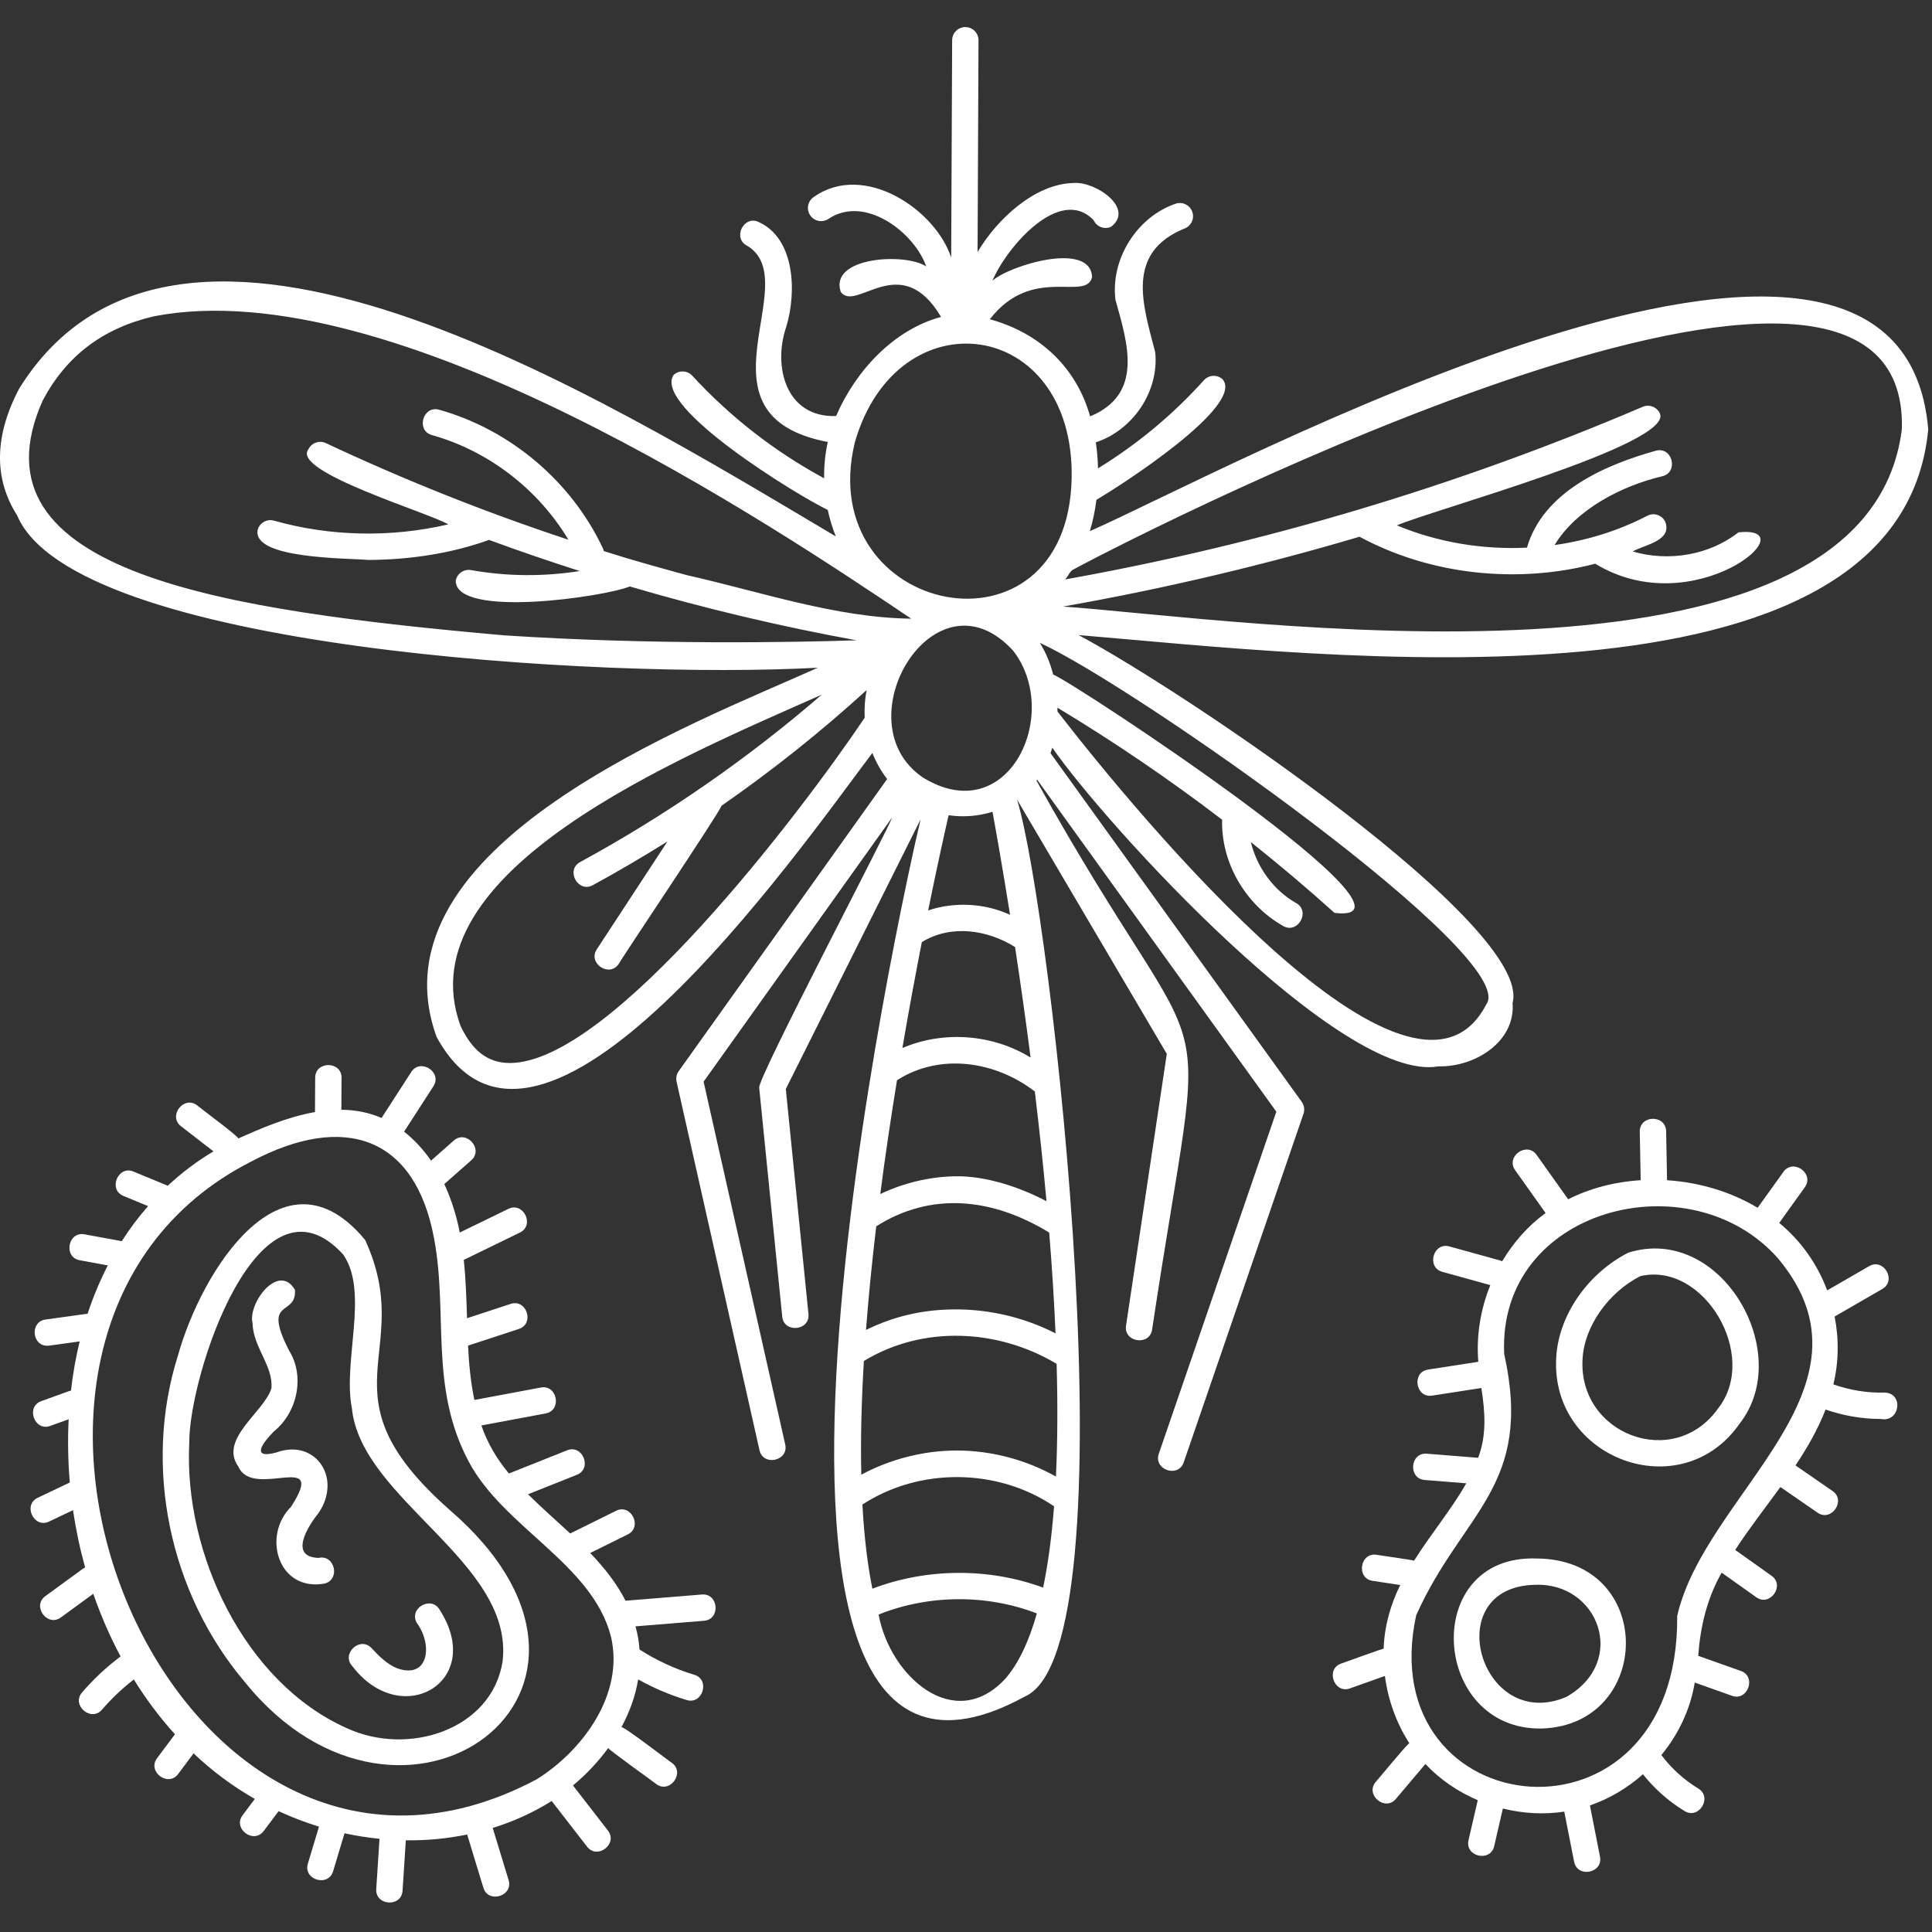 <?xml version="1.0" encoding="UTF-8"?> <svg xmlns="http://www.w3.org/2000/svg" xmlns:xlink="http://www.w3.org/1999/xlink" width="500px" height="500px" viewBox="0 0 500 500"><rect x="0" y="0" width="500" height="500" fill="#333333" stroke="none"/> <!-- Generator: Sketch 51.2 (57519) - http://www.bohemiancoding.com/sketch --> <title>Artboard 2 Copy</title> <desc>Created with Sketch.</desc> <defs></defs> <g id="Artboard-2-Copy" stroke="none" stroke-width="1" fill="none" fill-rule="evenodd"> <g id="mosquito" transform="translate(0, 7)" fill="#FFFFFF" fill-rule="nonzero"> <path d="M271.879,187.927 C272.04,187.456 272.187,186.977 272.327,186.491 C286.298,206.638 347.332,273.468 372.302,268.967 C381.697,269.193 392.258,262.612 391.455,252.548 C396.67,232.806 307.502,172.53 279.142,157.354 C341.805,162.578 491.728,181.087 499.026,104.117 C491.842,19.193 314.021,116.613 282.045,130.46 C282.827,127.895 283.398,125.18 283.752,122.351 C289.663,118.908 322.299,97.998 316.397,91.146 C314.996,89.885 312.839,89.998 311.578,91.399 C303.558,100.304 294.354,107.959 284.165,114.206 C284.114,111.905 283.921,109.658 283.596,107.475 C293.175,104.327 300.005,94.336 298.97,84.154 C295.738,71.757 291.262,58.464 306.451,52.181 C308.233,51.573 309.185,49.635 308.577,47.852 C307.969,46.068 306.029,45.116 304.248,45.724 C294.211,49.147 287.372,60.072 288.68,70.596 C291.851,81.914 296.019,94.984 282.119,100.759 C278.583,88.115 269.088,79.153 256.169,75.623 C267.185,61.401 281.011,71.124 282.627,64.754 C282.306,55.288 261.254,61.665 256.837,65.656 C260.353,57.233 274.205,40.833 283.026,49.98 C283.799,51.7 285.82,52.468 287.535,51.695 C293.783,46.902 283.439,39.845 277.813,40.36 C267.858,40.56 258.025,49.703 252.995,58.226 L253.237,3.434 C253.246,1.544 251.714,0.007 249.826,0.007 C247.949,0.007 246.423,1.524 246.415,3.403 L246.167,59.681 C242.127,47.248 223.634,34.789 210.626,43.967 C209.054,45.002 208.617,47.117 209.652,48.691 C210.687,50.264 212.802,50.701 214.377,49.666 C223.906,43.251 236.722,53.302 239.696,61.953 C234.431,58.379 214.543,59.404 217.583,68.541 C221.541,73.999 233.067,57.406 243.549,75.02 C231.495,78.236 221.487,88.798 216.385,100.665 C203.414,101.143 199.924,87.845 203.507,77.503 C206.189,68.583 205.748,54.818 196.457,50.516 C192.524,48.477 189.421,54.698 193.406,56.617 C208.65,65.923 178.008,100.471 214.233,107.385 C213.54,110.479 213.235,113.638 213.286,116.786 C200.506,109.864 189.038,100.949 179.155,90.229 C177.878,88.844 175.719,88.756 174.335,90.033 C168.786,98.274 206.744,121.433 214.221,124.964 C214.724,127.313 215.424,129.611 216.308,131.825 C154.686,95.228 46.13,27.74 5.025,93.458 C-1.473,105.727 -1.67,116.806 4.439,126.393 C19.029,161.003 156.341,168.834 211.644,165.803 C180.004,180.101 95.135,211.737 112.973,261.321 C139.295,309.782 205.992,214.127 225.768,187.854 C226.727,190.287 228.012,192.566 229.594,194.614 L175.648,270.216 C175.084,271.007 174.884,271.999 175.097,272.946 L196.545,368.267 C197.476,372.617 204.232,371.06 203.201,366.77 L182.089,272.938 L230.853,204.596 C230.481,206.517 195.799,272.459 196.48,274.521 C196.479,274.525 202.436,333.704 202.436,333.704 C202.827,338.127 209.731,337.408 209.224,333.02 L203.365,274.826 L238.25,205.058 C234.139,222.216 176.076,480.808 265.187,432.083 C293.737,419.814 272.116,228.793 263.222,199.982 C263.226,199.981 263.229,199.978 263.232,199.975 L301.967,265.738 L291.422,336.033 C290.704,340.392 297.56,341.444 298.17,337.045 C312.734,240.234 315.371,279.629 268.245,195.042 C268.304,194.96 268.355,194.87 268.413,194.788 L330.316,280.702 L299.91,369.19 C298.417,373.343 304.96,375.628 306.363,371.406 L337.342,281.249 C337.702,280.202 337.531,279.045 336.884,278.146 L271.879,187.927 Z M238.93,194.267 C217.599,179.952 241.943,139.211 262.209,161.411 C274.87,177.771 260.975,207.733 238.93,194.267 Z M384.643,252.945 C365.516,289.973 295.017,204.691 273.675,177.14 C273.68,176.807 273.664,176.481 273.66,176.149 C288.374,185.005 302.617,194.7 316.285,205.135 C315.97,216.282 322.387,227.163 332.054,232.631 C335.852,234.865 339.304,228.808 335.404,226.687 C329.596,223.413 325.292,217.448 323.718,210.928 C331.122,216.821 338.347,222.93 345.367,229.252 C373.571,232.653 278.383,169.916 272.56,167.564 C271.787,164.559 270.634,161.784 269.096,159.357 C293.671,170.629 393.675,240.858 384.643,252.945 Z M277.994,140.272 C298.817,129.064 494.28,29.839 492.2,104.039 C483.104,177.897 318.82,152.975 275.111,149.975 C301.01,145.409 326.638,139.369 351.849,131.906 C370.198,141.816 392.651,144.17 412.848,138.89 C438.473,154.519 468.359,128.784 449.892,130.78 C442.384,136.699 431.72,138.441 422.533,135.709 C425.67,133.987 432.973,132.899 430.913,127.927 C430.042,126.255 427.981,125.607 426.312,126.479 C418.86,130.363 410.701,132.883 402.326,134.058 C407.933,124.788 419.681,118.752 430.1,116.278 C434.429,115.398 432.953,108.596 428.637,109.615 C415.358,113.307 399.365,120.252 395.177,134.733 C383.692,135.292 372.067,133.362 361.521,128.968 C370.508,125.037 432.721,108.102 429.614,100.079 C428.871,98.343 426.865,97.541 425.135,98.281 C377.198,118.771 326.954,133.783 275.638,142.961 C276.483,142.133 276.863,140.715 277.994,140.272 Z M221.23,107.484 C232.189,69.338 277.946,75.135 277.348,116.554 C276.52,166.011 210.353,152.51 221.23,107.484 Z M130.298,157.415 C58.58,150.999 -8.912,141.432 11.051,96.658 C17.192,85.068 26.616,77.936 39.865,74.852 C101.565,62.904 199.713,128.865 235.829,153.114 C216.229,152.864 196.809,146.119 177.711,141.84 C170.59,139.879 163.242,137.866 156.262,135.619 C156.209,135.374 156.134,135.131 156.022,134.894 C147.899,117.608 132.069,104.207 113.68,99.046 C109.465,97.805 107.538,104.47 111.837,105.614 C126.48,109.724 139.302,119.66 147.105,132.679 C125.725,125.616 104.763,117.27 84.333,107.677 C82.627,106.876 80.596,107.61 79.795,109.315 C75.39,115.133 110.971,125.67 116.012,128.707 C101.225,132.161 85.484,131.865 70.9,127.742 C69.089,127.231 67.202,128.284 66.689,130.096 C65.163,137.712 89.918,137.411 95.322,137.914 C105.915,137.859 116.62,136.304 126.56,132.727 C134.325,135.591 142.156,138.263 150.035,140.786 C140.727,142.26 131.167,142.194 121.897,140.538 C120.045,140.21 118.27,141.442 117.94,143.296 C117.934,153.091 156.406,147.481 162.981,144.776 C182.269,150.448 201.86,155.1 221.675,158.712 C205.502,159.235 168.742,159.946 130.298,157.415 Z M131.95,268.102 C126.288,268.101 122.218,264.98 119.163,258.447 C104.648,218.369 175.98,189.095 212.684,172.769 C193.467,189.373 172.498,203.914 150.188,216.074 C146.256,218.141 149.627,224.243 153.453,222.064 C159.998,218.497 166.429,214.727 172.738,210.766 L154.47,238.649 C151.996,242.31 157.788,246.131 160.176,242.388 C160.594,241.419 186.677,202.586 186.712,201.536 C199.877,192.4 212.434,182.392 224.287,171.593 C223.813,173.97 223.656,176.374 223.784,178.749 C206.624,204.215 157.881,268.11 131.95,268.102 Z M266.715,266.688 C256.859,260.621 244.18,259.676 233.536,264.227 C235.236,254.293 236.963,245.022 238.57,236.816 C246.105,232.188 255.522,233.603 262.694,238.092 C264.007,246.713 265.39,256.388 266.715,266.688 Z M269.961,403.874 C255.898,398.688 239.779,398.8 225.768,404.152 C224.496,397.866 223.639,390.589 223.192,382.374 C237.962,372.731 258.208,372.919 272.793,382.831 C272.181,390.747 271.235,397.768 269.961,403.874 Z M247.631,368.392 C239.07,368.393 230.463,370.594 222.9,374.645 C222.702,365.779 222.925,355.958 223.571,345.222 C238.88,335.904 258.365,336.922 273.455,345.965 C273.754,356.612 273.694,366.348 273.275,375.132 C265.497,370.764 256.535,368.392 247.631,368.392 Z M246.784,331.871 C238.637,331.958 231.304,333.67 224.12,337.188 C224.763,328.757 225.643,319.821 226.768,310.373 C240.907,301.399 256.726,302.938 271.531,311.988 C272.278,321.173 272.823,329.867 273.173,338.072 C265.02,333.913 255.967,331.787 246.784,331.871 Z M247.197,297.419 C240.548,297.54 233.858,299.144 227.816,302.012 C229.087,292.13 230.608,281.994 232.144,272.562 C243.337,265.401 257.677,267.66 267.811,275.475 C268.913,284.63 269.976,294.352 270.827,303.866 C264.216,300.386 255.36,297.278 247.197,297.419 Z M260.081,427.552 C246.89,441.633 230.286,426.77 227.389,410.845 C240.307,405.657 255.358,405.54 268.338,410.554 C266.216,418.037 263.464,423.736 260.081,427.552 Z M261.397,229.752 C254.837,226.722 247.063,226.327 240.206,228.616 C242.621,216.724 244.591,207.95 245.502,203.981 C249.288,204.538 253.229,204.231 256.859,203.089 C257.737,207.87 259.422,217.32 261.397,229.752 Z" id="Shape"></path> <path d="M116.252,383.66 C82.076,353.418 108.011,343.361 94.501,313.903 C73.311,288.296 52.212,321.711 46.062,343.785 C36.947,372.581 43.905,405.36 63.369,428.319 C104.058,478.786 170.983,430.733 116.252,383.66 Z M130.069,422.996 C127.265,440.673 105.59,447.658 89.628,440.193 C63.253,428.365 47.51,394.985 48.983,366.411 C48.859,349.031 66.985,293.866 88.787,317.633 C95.579,327.249 88.672,345.277 91.06,357.38 C93.343,381.108 133.128,397.294 130.069,422.996 Z" id="Shape"></path> <path d="M82.398,396.188 C74.828,395.892 79.486,388.239 82.438,384.573 C88.647,375.47 81.583,365.201 71.475,368.911 C64.651,370.723 68.153,366.192 70.919,363.418 C76.899,358.591 79.002,349.244 74.817,342.536 C67.667,328.593 76.812,333.924 76.327,326.806 C72.097,319.599 64.07,330.334 65.361,335.439 C65.486,341.613 70.75,346.504 70.244,352.288 C68.385,358.436 56.536,365.421 61.713,372.596 C65.554,381.237 84.998,367.988 75.303,382.977 C67.804,390.434 71.935,404.864 83.863,402.852 C88.197,401.946 86.708,395.187 82.398,396.188 Z" id="Shape"></path> <path d="M113.812,409.653 C111.653,405.791 105.636,409.256 107.903,413.061 C111.991,418.595 111.022,427.593 102.875,424.787 C100.291,423.79 98.061,421.603 96.22,419.596 C93.284,416.29 88.147,420.987 91.191,424.207 C103.842,440.846 125.702,428.252 113.812,409.653 Z" id="Shape"></path> <path d="M181.592,405.662 L161.888,407.267 C159.556,402.684 156.334,398.661 152.741,394.918 L162.415,390.132 C166.412,388.226 163.328,381.998 159.39,384.017 L147.569,389.865 C143.93,386.477 140.179,383.222 136.652,379.712 L149.24,374.699 C153.377,373.121 150.803,366.664 146.716,368.36 L131.709,374.336 C128.584,370.598 126.143,366.486 124.585,361.908 L141.167,358.805 C145.528,358.054 144.251,351.222 139.911,352.098 L122.768,355.306 C121.743,350.378 121.341,345.535 121.13,341.248 L134.232,336.947 C138.458,335.628 136.289,329.024 132.104,330.465 L120.865,334.154 C120.712,329.187 120.56,324.131 120.024,319.059 L134.5,312.011 C138.509,310.13 135.463,303.881 131.514,305.876 L118.987,311.976 C118.249,308.202 117.015,303.795 114.988,299.438 L121.915,293.325 C125.277,290.445 120.676,285.231 117.402,288.209 C117.402,288.209 111.548,293.374 111.548,293.374 C109.67,290.642 107.372,288.082 104.581,285.871 L112.137,274.173 C114.594,270.489 108.752,266.718 106.406,270.471 L98.749,282.326 C95.359,280.856 91.851,280.241 88.342,280.204 L88.394,271.981 C88.486,267.555 81.535,267.513 81.571,271.939 L81.516,280.796 C74.122,282.126 67.389,285.093 61.659,287.636 C61.991,287.289 51.434,279.488 51.07,279.11 C47.613,276.349 43.352,281.845 46.893,284.504 C46.893,284.504 55.244,290.973 55.244,290.973 C51.038,293.471 47.069,296.457 43.413,299.868 L34.601,296.221 C30.538,294.467 27.877,300.893 31.993,302.525 C31.993,302.525 38.317,305.142 38.317,305.142 C35.84,307.969 33.558,311.007 31.498,314.232 C31.389,314.141 22.048,312.51 21.913,312.451 C17.572,311.583 16.312,318.424 20.677,319.161 C20.677,319.161 27.897,320.49 27.897,320.49 C25.859,324.443 24.118,328.617 22.678,332.98 L11.835,334.484 C7.715,334.964 8.194,341.372 12.3,341.275 C12.456,341.275 12.614,341.264 12.773,341.242 L20.619,340.153 C19.614,344.263 18.87,348.518 18.368,352.884 C18.218,352.916 18.068,352.943 17.92,352.997 L10.734,355.594 C6.529,357.041 8.948,363.586 13.053,362.01 L17.765,360.307 C17.504,365.621 17.595,371.223 18.066,376.67 L9.818,380.596 C5.777,382.444 8.814,388.723 12.75,386.755 L18.904,383.827 C19.641,388.88 20.69,393.837 22.033,398.662 C21.819,398.757 21.61,398.875 21.412,399.019 L11.776,406.048 C8.153,408.608 12.276,414.22 15.796,411.559 L24.143,405.471 C26.094,411.124 28.46,416.55 31.2,421.685 C27.571,424.41 24.237,427.517 21.273,430.96 C18.339,434.272 23.598,438.808 26.444,435.41 C28.905,432.551 31.652,429.95 34.631,427.643 C37.796,432.75 41.356,437.505 45.274,441.83 L40.68,447.98 C37.984,451.483 43.536,455.649 46.146,452.062 L50.101,446.768 C54.887,451.325 60.241,455.322 65.951,458.558 L62.823,462.726 C60.118,466.222 65.659,470.404 68.279,466.823 C68.279,466.823 72.102,461.729 72.102,461.729 C75.513,463.308 79.008,464.644 82.558,465.73 L79.69,475.265 C78.359,479.474 84.986,481.502 86.223,477.23 L89.163,467.456 C92.167,468.106 95.19,468.577 98.216,468.878 L97.377,481.827 C97.027,486.236 103.956,486.695 104.185,482.268 L105.028,469.26 C110.381,469.363 115.733,468.825 120.903,467.771 C120.884,467.794 125.086,481.455 125.083,481.487 C126.339,485.757 132.957,483.696 131.608,479.496 L127.512,466.074 C132.875,464.404 138.019,462.095 142.769,459.095 L151.903,470.88 C154.576,474.421 160.054,470.154 157.295,466.701 L148.288,455.077 C151.63,452.299 154.76,449.021 157.417,445.374 C157.068,445.535 169.593,454.448 169.802,454.688 C173.313,457.364 177.455,451.765 173.844,449.192 C173.343,448.943 161.029,439.417 160.812,440.013 C162.918,436.135 164.447,431.966 165.156,427.63 C169.117,429.844 173.304,431.631 177.655,432.948 C181.838,434.306 183.906,427.641 179.633,426.419 C174.643,424.908 169.893,422.712 165.509,419.893 C165.356,417.913 165.034,415.85 164.457,413.899 L182.145,412.458 C186.564,412.167 185.995,405.238 181.592,405.662 Z M138.835,453.518 C44.473,503.545 -23.122,338.371 65.07,293.576 C89.27,280.8 107.424,287.295 112.315,313.389 C116.028,332.912 111.05,351.972 121.272,371.196 C130.319,388.346 153.372,397.804 158.121,416.58 C161.648,431.573 150.596,446.237 138.835,453.518 Z" id="Shape"></path> <path d="M487.644,353.397 C483.196,353.513 478.678,352.776 474.475,351.273 C475.871,345.546 475.943,339.493 474.798,333.717 L487.097,326.614 C490.963,324.456 487.487,318.437 483.685,320.707 L472.873,326.95 C470.351,320.172 466.073,314.09 460.457,309.5 L467.062,300.292 C469.695,296.733 464.043,292.682 461.519,296.317 L454.878,305.574 C448.071,301.499 439.995,299.001 431.43,298.443 L431.196,285.805 C431.146,281.365 424.233,281.516 424.374,285.931 L424.606,298.436 C417.865,298.854 411.454,300.543 405.838,303.368 L397.709,291.937 C395.194,288.291 389.531,292.323 392.148,295.89 L400,306.932 C395.426,310.255 391.639,314.597 388.754,319.424 C388.556,319.324 388.345,319.24 388.123,319.178 L375.15,315.591 C370.898,314.35 369.051,321.049 373.331,322.167 L385.692,325.585 C383.165,331.832 382.027,338.676 382.583,345.433 L369.636,347.435 C365.236,348.049 366.342,354.93 370.679,354.177 L383.373,352.214 C384.348,358.488 384.777,364.419 382.538,370.28 L369.307,369.221 C364.895,368.8 364.349,375.735 368.762,376.021 L379.472,376.878 C375.632,383.656 370.198,390.142 365.957,396.904 C365.682,396.711 356.715,395.492 356.303,395.384 C351.937,394.663 350.897,401.53 355.282,402.13 L362.385,403.206 C359.823,408.324 358.276,413.965 358.086,419.709 C358.264,419.434 347.32,423.487 347.128,423.511 C342.917,424.94 345.306,431.494 349.418,429.938 L358.415,426.732 C359.213,432.923 361.369,438.942 364.743,444.157 C364.442,443.988 356.42,453.78 356.073,454.115 C353.169,457.452 358.468,461.942 361.284,458.519 L368.895,449.519 C372.668,453.549 377.335,456.712 382.442,458.883 L380.06,469.199 C379.005,473.486 385.754,475.075 386.708,470.733 L388.942,461.049 C394.134,462.332 399.551,462.656 404.832,461.847 L407.37,474.767 C408.18,479.138 414.98,477.77 414.065,473.451 L411.473,460.25 C416.509,458.524 421.177,455.729 425.191,452.179 C428.181,455.935 431.842,459.189 435.932,461.675 C439.657,464.033 443.303,458.093 439.476,455.846 C435.808,453.616 432.547,450.648 429.961,447.21 C434.403,441.802 437.474,435.328 438.596,428.448 L448.197,431.854 C452.312,433.405 454.69,426.845 450.478,425.423 L439.499,421.529 C440.06,413.855 441.778,406.699 445.56,399.997 L454.481,406.341 C458.034,408.961 462.088,403.295 458.435,400.781 L449.065,394.118 C452.594,388.686 456.863,383.221 460.763,377.84 L470.334,384.448 C473.922,387.019 477.899,381.298 474.212,378.833 L464.674,372.249 C467.736,367.66 470.478,362.887 472.455,357.786 C477.037,359.388 481.921,360.227 486.766,360.227 C491.745,361.194 492.775,353.451 487.644,353.397 Z M434.057,411.213 C434.607,474.594 354.612,465.673 366.51,411.019 C378.572,384.144 396.894,377.767 389.288,343.409 C387.472,305.653 437.476,292.856 460.204,318.729 C488.206,352.34 441.231,379.529 434.057,411.213 Z" id="Shape"></path> <path d="M421.399,317.191 C410.83,322.599 403.338,333.487 402.755,344.286 C401.143,370.577 435.127,383.176 450.253,361.382 C464.573,343.005 445.329,309.69 421.399,317.191 Z M444.668,357.466 C433.243,373.628 408.362,364.276 409.568,344.652 L409.568,344.653 C410.017,336.331 416.16,327.536 424.506,323.264 C440.963,319.413 455.36,343.829 444.668,357.466 Z" id="Shape"></path> <path d="M397.673,396.336 C367.457,395.264 370.327,440.968 399.095,440.337 C427.909,439.319 428.567,396.527 397.673,396.336 Z M405.383,432.157 C383.049,441.632 372.188,403.594 397.317,403.148 C413.688,402.499 421.429,422.996 405.383,432.157 Z" id="Shape"></path> </g> </g> </svg> 
